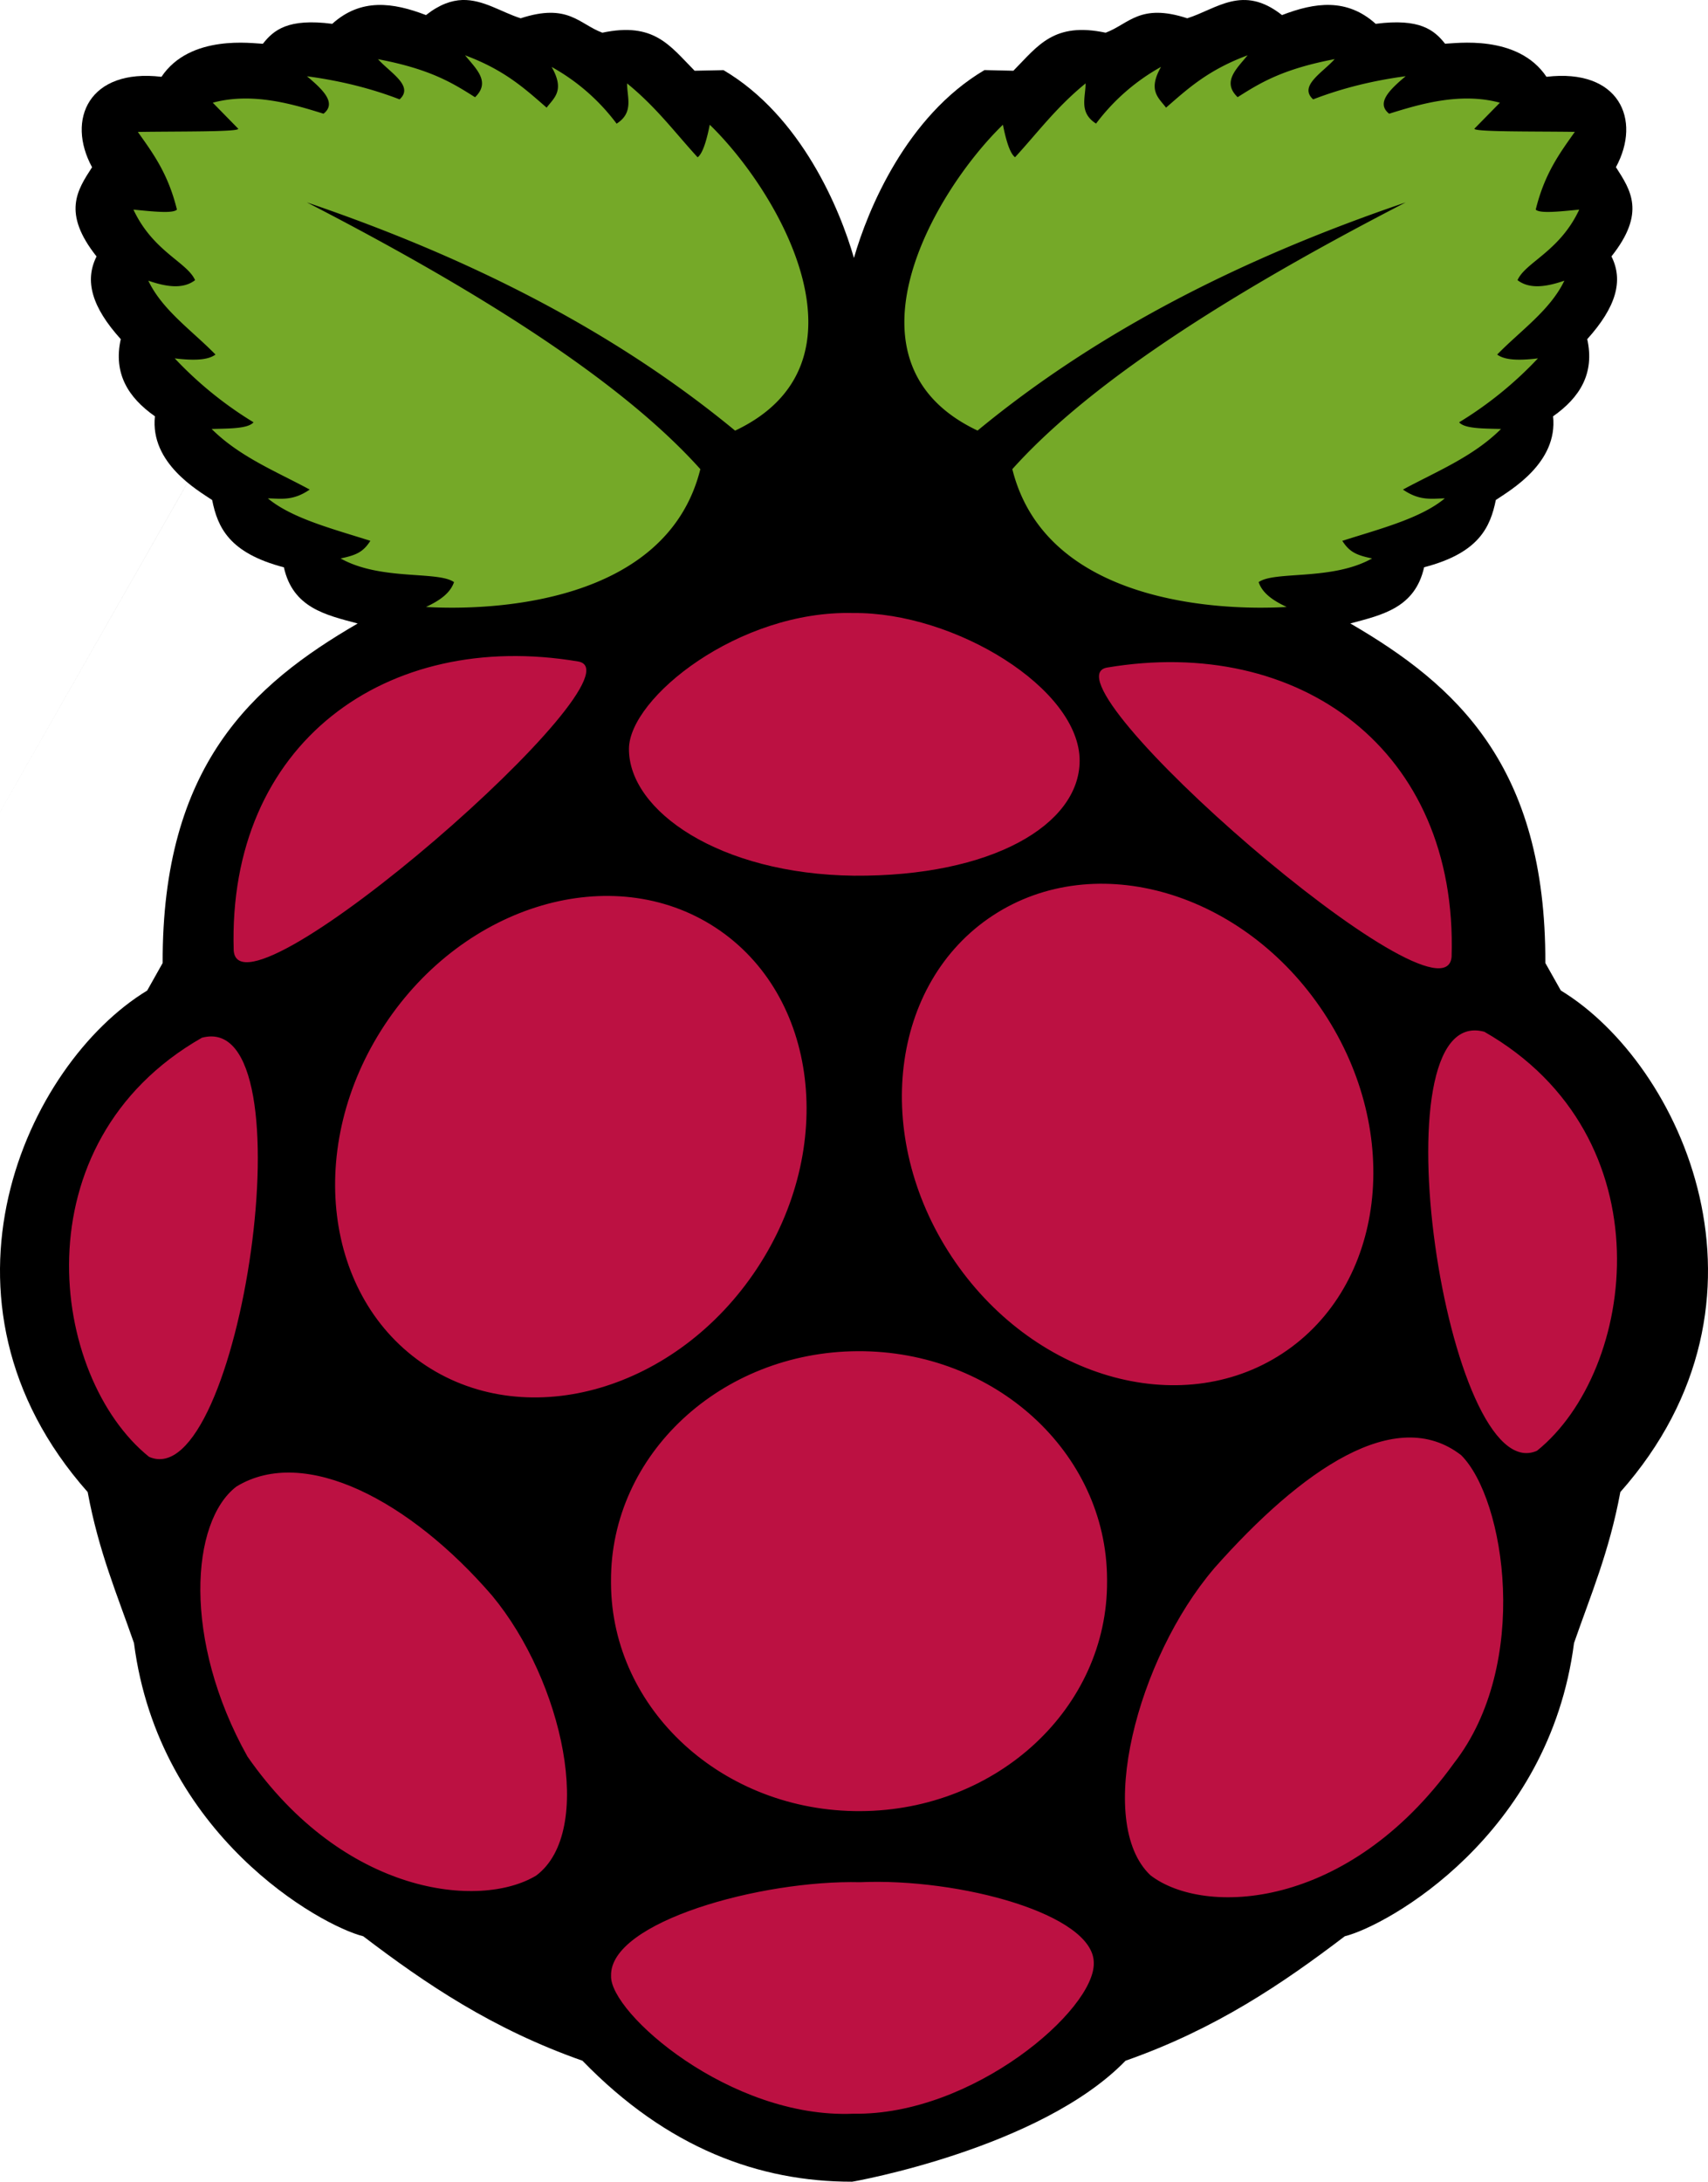 <svg xmlns="http://www.w3.org/2000/svg" width="256" height="327" preserveAspectRatio="xMidYMid">
    <path d="M69.3 0c-1.65.06-3.43.67-5.45 2.26C58.9.36 54.1-.31 49.8 3.57c-6.62-.86-8.77.92-10.4 2.99-1.46-.03-10.88-1.5-15.2 4.95-10.86-1.29-14.3 6.39-10.4 13.55-2.22 3.43-4.52 6.82.67 13.37-1.83 3.65-.7 7.6 3.63 12.39-1.14 5.13 1.1 8.74 5.12 11.56-.75 7.02 6.43 11.1 8.58 12.55.82 4.09 2.54 7.94 10.75 10.08 1.35 6.09 6.28 7.14 11.06 8.42-15.79 9.17-29.32 21.25-29.23 50.87l-2.32 4.13c-18.1 11-34.38 46.39-8.92 75.15 1.67 9 4.46 15.46 6.94 22.62 3.72 28.84 27.96 42.34 34.36 43.94 9.37 7.13 19.35 13.9 32.86 18.65 12.73 13.13 26.52 18.14 40.4 18.13.2 0 28.27-5 41-18.13 13.5-4.74 23.49-11.52 32.86-18.65 6.4-1.6 30.64-15.1 34.36-43.94 2.48-7.16 5.27-13.62 6.94-22.62 25.46-28.77 9.18-64.15-8.92-75.16l-2.32-4.12c.1-29.62-13.45-41.7-29.23-50.88 4.77-1.27 9.7-2.33 11.06-8.42 8.2-2.13 9.92-5.99 10.75-10.08 2.14-1.45 9.33-5.53 8.58-12.54 4.02-2.82 6.26-6.44 5.12-11.56 4.32-4.8 5.46-8.75 3.63-12.4 5.19-6.54 2.88-9.93.67-13.37 3.89-7.15.45-14.83-10.41-13.54-4.32-6.45-13.75-4.98-15.2-4.96-1.63-2.06-3.79-3.84-10.4-2.98-4.3-3.88-9.1-3.22-14.04-1.31-5.87-4.64-9.76-.92-14.2.48-7.11-2.32-8.74.86-12.23 2.16-7.76-1.64-10.12 1.93-13.83 5.7l-4.33-.1c-11.7 6.9-17.51 20.94-19.57 28.16-2.06-7.22-7.86-21.26-19.55-28.15l-4.33.09c-3.72-3.77-6.08-7.34-13.83-5.7-3.5-1.3-5.12-4.48-12.24-2.16-2.91-.92-5.6-2.83-8.75-2.74L-11 141"/>
    <path fill="#75A928"
          d="M46 30.33c31.04 16 49.09 28.95 58.97 39.97-5.06 20.3-31.47 21.22-41.12 20.65 1.97-.92 3.62-2.02 4.2-3.72-2.41-1.72-11-.18-17-3.55 2.3-.48 3.38-.94 4.46-2.64-5.67-1.8-11.77-3.37-15.36-6.36 1.93.02 3.74.43 6.27-1.32-5.07-2.74-10.49-4.9-14.7-9.08 2.63-.07 5.45-.03 6.28-1a56.6 56.6 0 0 1-11.81-9.58c3.67.45 5.22.07 6.11-.57-3.51-3.6-7.96-6.64-10.07-11.07 2.72.94 5.22 1.3 7.01-.08-1.19-2.7-6.3-4.28-9.24-10.57 2.87.28 5.91.62 6.52 0-1.33-5.43-3.62-8.48-5.86-11.64 6.14-.1 15.45.02 15.03-.5l-3.8-3.88c6-1.62 12.14.26 16.6 1.65 2-1.58-.04-3.57-2.48-5.61 5.1.68 9.7 1.85 13.88 3.46 2.22-2-1.45-4.02-3.23-6.02 7.88 1.49 11.22 3.6 14.54 5.7 2.4-2.31.14-4.27-1.49-6.28 5.94 2.2 9 5.04 12.22 7.84 1.1-1.47 2.78-2.55.75-6.1a30.79 30.79 0 0 1 9.74 8.5c2.61-1.66 1.56-3.94 1.57-6.03 4.39 3.57 7.17 7.36 10.57 11.07.69-.5 1.29-2.2 1.82-4.88 10.46 10.15 25.23 35.7 3.8 45.84C91.93 49.48 70.15 38.54 46 30.33m164.69 0c-31.04 16-49.08 28.95-58.96 39.97 5.06 20.3 31.47 21.22 41.12 20.65-1.97-.92-3.63-2.02-4.2-3.72 2.41-1.72 11-.18 17-3.55-2.3-.48-3.38-.94-4.46-2.64 5.67-1.8 11.77-3.37 15.36-6.36-1.93.02-3.74.43-6.27-1.32 5.07-2.74 10.49-4.9 14.7-9.08-2.63-.07-5.46-.03-6.28-1a56.6 56.6 0 0 0 11.81-9.58c-3.67.45-5.22.07-6.11-.57 3.51-3.6 7.95-6.64 10.07-11.07-2.72.94-5.22 1.3-7.02-.08 1.2-2.7 6.31-4.28 9.25-10.57-2.87.28-5.91.62-6.52 0 1.33-5.43 3.62-8.48 5.86-11.65-6.14-.09-15.45.03-15.03-.5l3.8-3.87c-6-1.62-12.14.26-16.6 1.65-2-1.58.04-3.58 2.48-5.62-5.1.68-9.7 1.86-13.87 3.47-2.23-2 1.44-4.02 3.22-6.03-7.88 1.5-11.22 3.6-14.54 5.7-2.4-2.3-.13-4.27 1.49-6.27-5.94 2.2-9 5.04-12.22 7.84-1.1-1.47-2.78-2.55-.75-6.11a30.99 30.99 0 0 0-9.74 8.5c-2.61-1.66-1.56-3.93-1.57-6.02-4.38 3.56-7.17 7.36-10.57 11.06-.69-.5-1.29-2.19-1.82-4.87-10.45 10.15-25.23 35.7-3.8 45.83 18.24-15.05 40.02-25.98 64.17-34.19"/>
    <path fill="#BC1142"
          d="M165.93 236.93c.11 18.94-16.45 34.37-36.98 34.46-20.53.1-37.26-15.16-37.37-34.1v-.36c-.1-18.93 16.45-34.36 36.98-34.46 20.53-.1 37.26 15.17 37.37 34.1v.36M107.25 139c15.4 10.1 18.18 32.97 6.2 51.1-11.98 18.13-34.18 24.64-49.58 14.55-15.4-10.1-18.18-32.97-6.2-51.1 11.97-18.12 34.17-24.64 49.58-14.55m41.57-1.82c-15.4 10.09-18.18 32.97-6.2 51.1 11.98 18.12 34.18 24.63 49.58 14.54 15.4-10.1 18.18-32.97 6.2-51.1-11.97-18.12-34.17-24.64-49.58-14.54M30.26 155.5c16.63-4.45 5.61 68.8-7.92 62.8-14.88-11.98-19.68-47.04 7.92-62.8m192.19-.9c-16.63-4.47-5.61 68.8 7.92 62.79 14.88-11.98 19.68-47.04-7.92-62.8m-56.5-54.56c28.7-4.84 52.58 12.21 51.62 43.33-.95 11.93-62.2-41.55-51.62-43.33m-79.3-.91c-28.7-4.85-52.59 12.21-51.62 43.33.94 11.93 62.2-41.55 51.62-43.33m41.22-7.26c-17.13-.44-33.57 12.72-33.6 20.35-.05 9.27 13.54 18.77 33.72 19.01 20.61.15 33.76-7.6 33.83-17.17.08-10.85-18.75-22.36-33.95-22.19m1.05 190.18c14.94-.65 34.98 4.81 35.02 12.06.24 7.04-18.18 22.93-36.01 22.63-18.47.8-36.57-15.13-36.34-20.65-.27-8.09 22.49-14.4 37.33-14.04M73.76 239.1c10.63 12.8 15.48 35.31 6.6 41.95-8.4 5.06-28.78 2.98-43.27-17.84-9.77-17.47-8.51-35.24-1.65-40.46 10.26-6.25 26.11 2.19 38.32 16.35m108.2-4.06c-11.5 13.47-17.92 38.05-9.52 45.97 8.02 6.15 29.56 5.29 45.48-16.8 11.55-14.82 7.68-39.59 1.08-46.16-9.8-7.59-23.88 2.12-37.04 16.98"/>
</svg>
